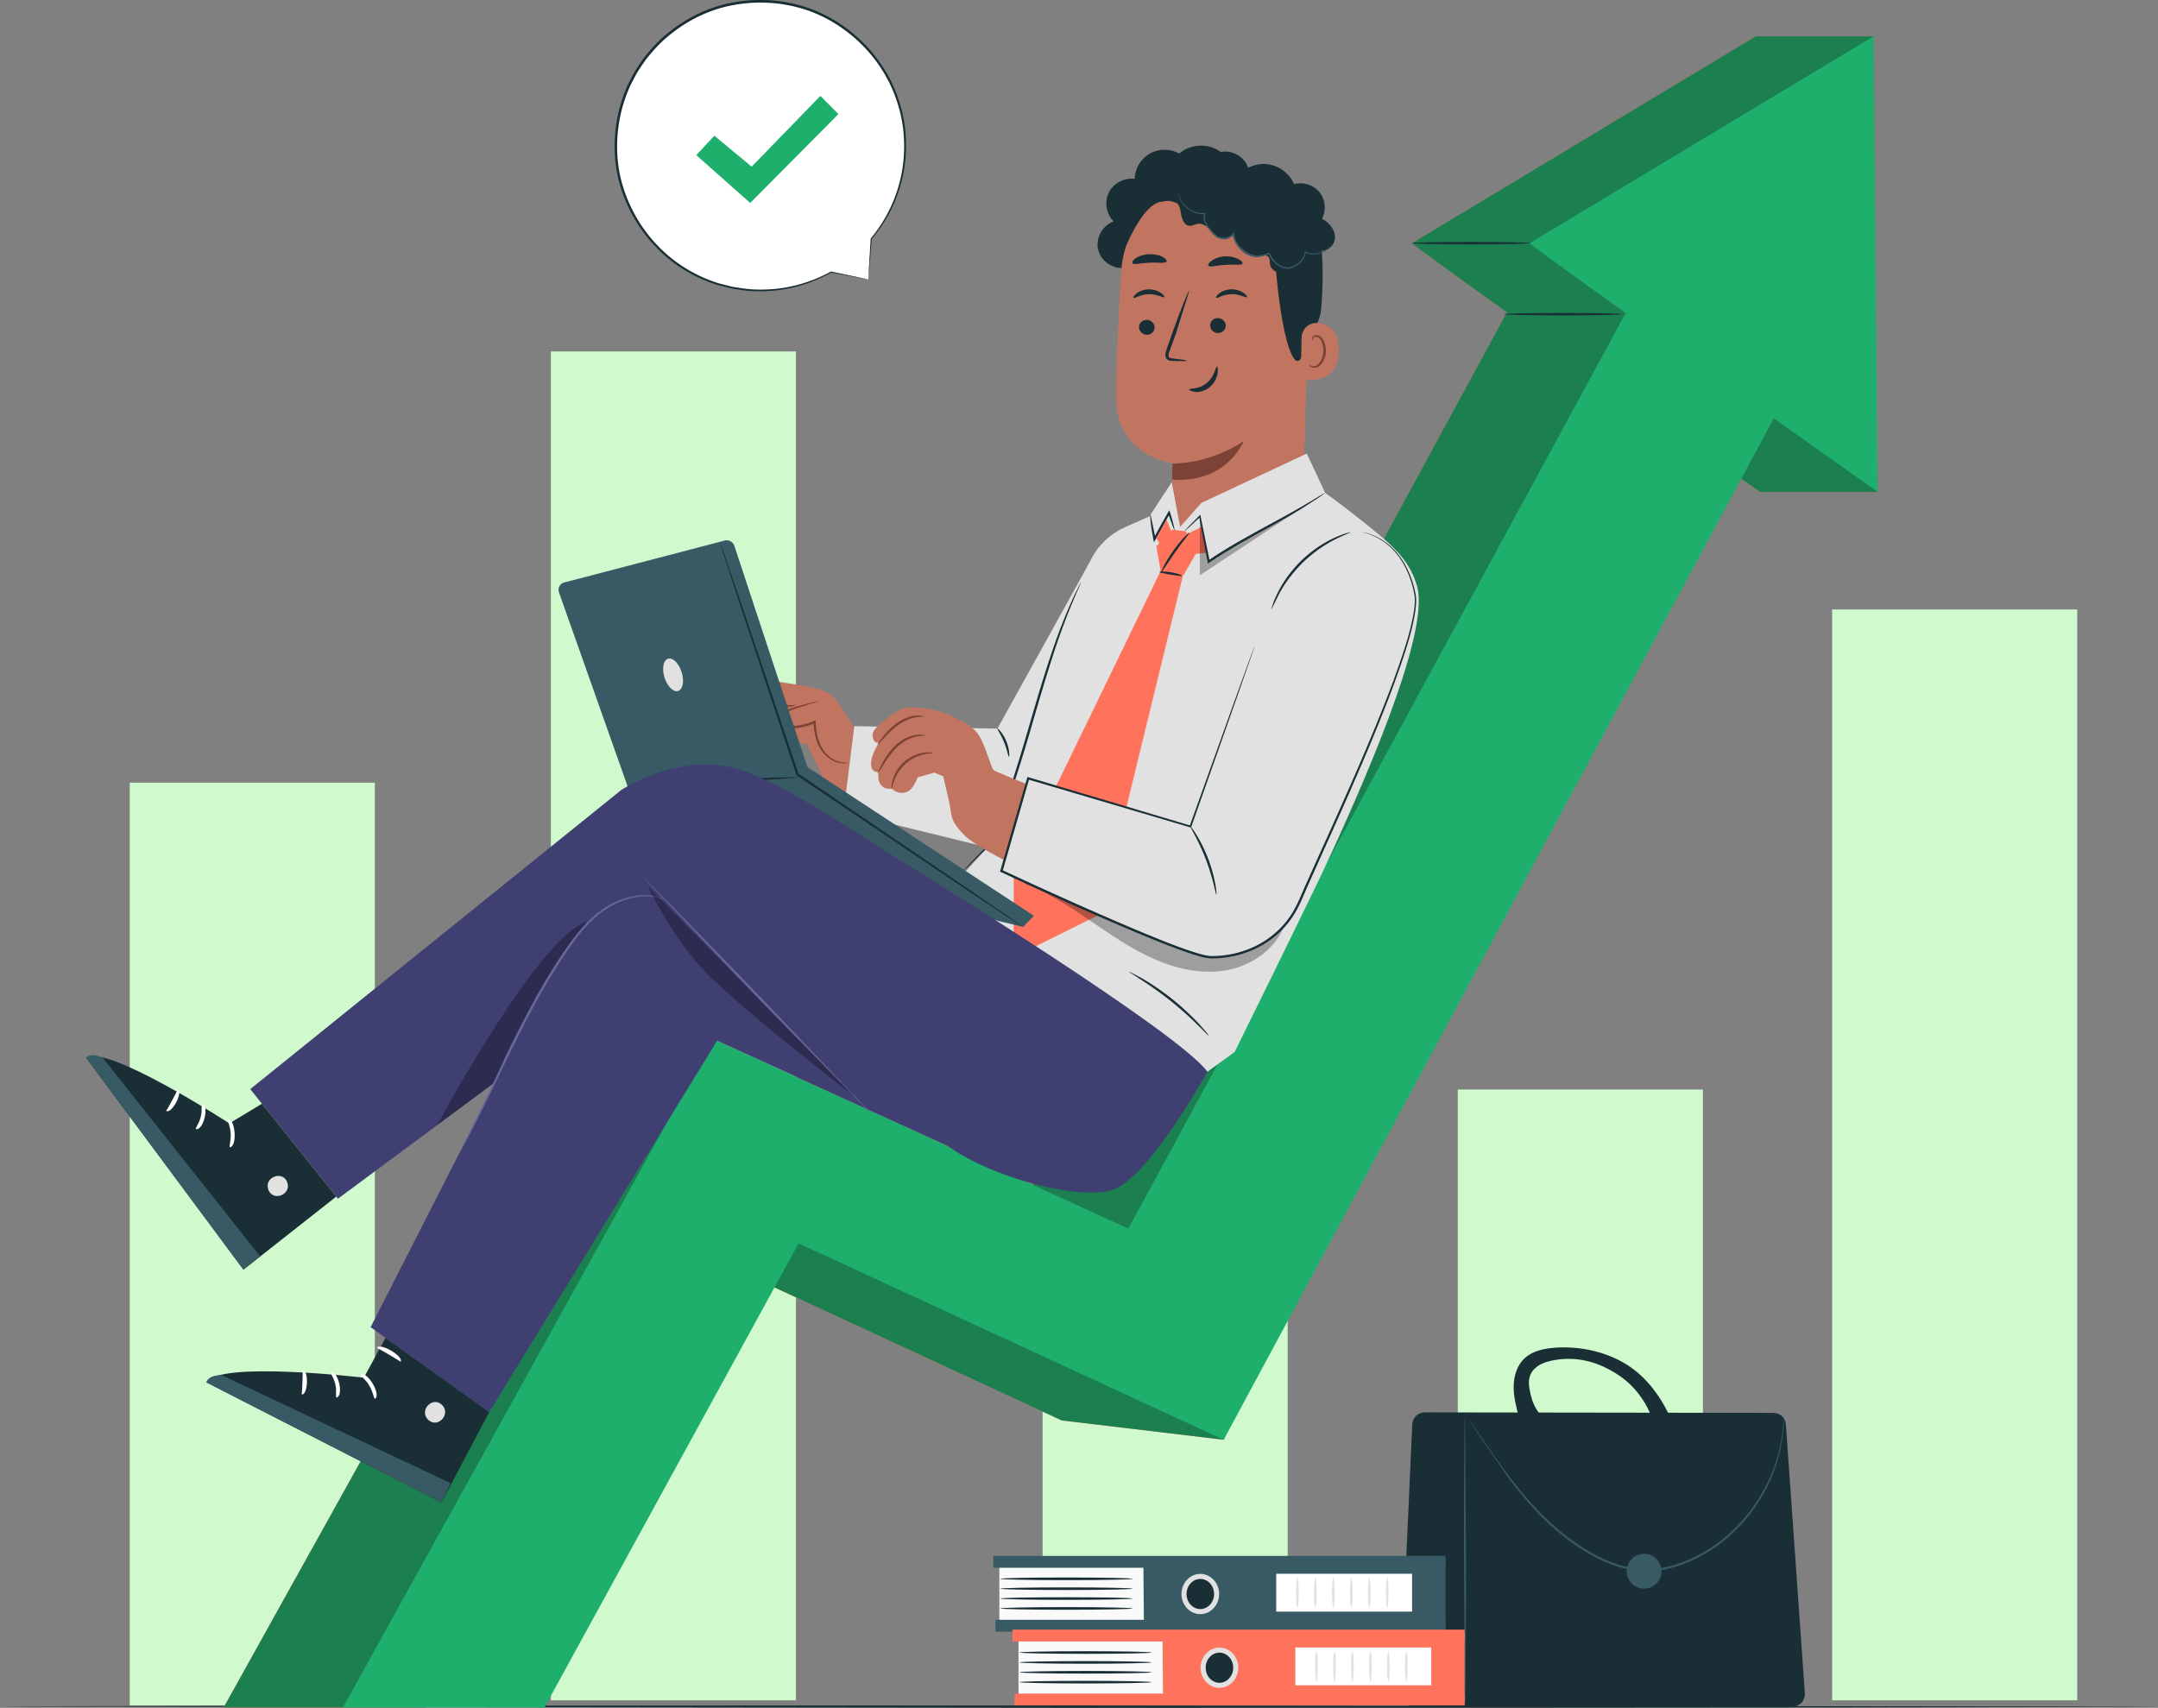 <svg xmlns="http://www.w3.org/2000/svg" xmlns:xlink="http://www.w3.org/1999/xlink" width="373.543" height="295.667" xmlns:v="https://vecta.io/nano"><rect width="100%" height="100%" fill="#808080" stroke="none"/><style><![CDATA[.B{fill:#1a2e35}.C{fill:#e1e1e1}.D{fill:#375a64}.E{fill:#ff735d}.F{fill:#c17560}.G{fill:#7c4236}]]></style><path d="M373.543 295.458c0 .115-83.629.209-186.764.209L0 295.458c0-.116 83.61-.207 186.779-.207l186.764.207z" class="B"/><path d="M22.458 135.505h42.428V295.25H22.458zm229.883 53.12h42.427v105.741h-42.427zm64.795-83.11h42.424v188.851h-42.424zm-136.672 6.855h42.428v181.996h-42.428zM95.35 60.843h42.426v233.523H95.35z" fill="#d0face"/><path d="M244.517 295.458h65.737c1.256 0 2.248-1.066 2.159-2.317l-3.282-46.522c-.077-1.131-1.02-2.013-2.156-2.014l-60.349-.086c-1.161-.001-2.115.91-2.166 2.07l-2.107 46.605c-.057 1.236.929 2.264 2.164 2.264z" class="B"/><g class="D"><path d="M253.587 295.458c.101 0 .182-11.383.182-25.424l-.182-25.429c-.103 0-.186 11.383-.186 25.429l.186 25.424zm.775-49.645a1.14 1.14 0 0 0 .1.187l.322.524 1.267 2 4.935 7.175c2.212 2.929 4.986 6.364 8.724 9.512a37.26 37.26 0 0 0 6.312 4.312c2.343 1.238 4.985 2.221 7.823 2.45 2.84.238 5.611-.402 8.07-1.396 2.465-1.012 4.676-2.37 6.57-3.91 3.801-3.104 6.313-6.855 7.848-10.195 1.543-3.358 2.094-6.339 2.318-8.374l.122-1.363.01-1.003v-.618l-.003-.206c-.016 0-.021.07-.033.206l-.035.616-.048.997c-.033.394-.097.847-.152 1.353-.267 2.021-.853 4.971-2.417 8.287-1.549 3.294-4.056 6.99-7.822 10.036-1.877 1.517-4.061 2.85-6.491 3.839-2.426.978-5.139 1.6-7.909 1.368-2.767-.223-5.366-1.186-7.686-2.402-2.311-1.249-4.406-2.698-6.259-4.254-3.718-3.107-6.505-6.509-8.736-9.411-2.21-2.926-3.864-5.397-5.018-7.097l-1.328-1.959-.351-.505c-.084-.115-.127-.171-.133-.169z"/><circle cx="284.585" cy="272.015" r="3.018"/></g><path d="M263.917 235.134c1.263-1.169 3.035-1.602 4.746-1.771 4.13-.411 8.675.447 12.282 2.496s6.265 5.461 8.026 9.217l-2.368 2.479c-.97-3.903-3.133-7.303-6.49-9.52s-6.92-3.235-10.892-2.597c-.913.145-2.207.487-2.966 1.016-1.548 1.087-1.783 2.349-1.511 3.956.404 2.378 1.003 3.413 2.021 4.69l-3.897.091c-.441-1.719-.885-3.463-.854-5.239s.6-3.611 1.903-4.818z" class="B"/><path fill="#fafafa" d="M172.984 271.05h24.924v9.817h-24.924z"/><g class="D"><path d="M171.947 269.366h78.269v2.055h-78.269zm.36 11.065h77.909v2.056h-77.909z"/><path d="M197.908 269.853l.117 12.242h52.191v-12.242z"/></g><path d="M210.592 275.963c0 1.681-1.264 3.043-2.822 3.043s-2.822-1.362-2.822-3.043 1.266-3.049 2.822-3.049 2.822 1.365 2.822 3.049z" class="B"/><path d="M207.77 279.446c-1.798 0-3.26-1.563-3.26-3.482s1.462-3.485 3.26-3.485 3.26 1.563 3.26 3.485-1.463 3.482-3.26 3.482zm0-6.092c-1.313 0-2.382 1.168-2.382 2.609s1.069 2.606 2.382 2.606 2.384-1.17 2.384-2.606-1.069-2.609-2.384-2.609z" class="C"/><path d="M196.034 278.462c0 .125-5.118.226-11.438.226s-11.434-.101-11.434-.226 5.117-.23 11.434-.23 11.438.101 11.438.23zm0-1.712c0 .124-5.118.225-11.438.225s-11.434-.101-11.434-.225 5.117-.228 11.434-.228 11.438.103 11.438.228zm0-1.708c0 .122-5.118.226-11.438.226s-11.434-.104-11.434-.226c0-.129 5.117-.229 11.434-.229s11.438.1 11.438.229zm0-1.713c0 .127-5.118.229-11.438.229s-11.434-.103-11.434-.229 5.117-.227 11.434-.227 11.438.103 11.438.227z" class="B"/><path fill="#fff" d="M220.91 272.455h23.517v6.552H220.91z"/><g class="C"><ellipse cx="224.574" cy="275.731" rx=".23" ry="2.61"/><path d="M227.684 278.341c-.129 0-.228-1.169-.228-2.611s.099-2.609.228-2.609c.123 0 .226 1.169.226 2.609s-.103 2.611-.226 2.611z"/><ellipse cx="230.791" cy="275.731" rx=".226" ry="2.61"/><ellipse cx="233.902" cy="275.731" rx=".23" ry="2.61"/><ellipse cx="237.014" cy="275.731" rx=".229" ry="2.61"/><ellipse cx="240.123" cy="275.731" rx=".229" ry="2.61"/></g><path fill="#fafafa" d="M176.297 283.809h24.922v9.819h-24.922z"/><g class="E"><path d="M175.256 282.125h78.273v2.057h-78.273zm.364 11.068h77.909v2.057H175.62z"/><path d="M201.219 282.614l.117 12.243h52.193v-12.243z"/></g><ellipse cx="211.083" cy="288.722" rx="2.82" ry="3.047" class="B"/><path d="M211.08 292.207c-1.798 0-3.259-1.563-3.259-3.484s1.461-3.483 3.259-3.483 3.259 1.563 3.259 3.483-1.46 3.484-3.259 3.484zm0-6.093c-1.314 0-2.383 1.17-2.383 2.608s1.068 2.611 2.383 2.611 2.385-1.173 2.385-2.611-1.069-2.608-2.385-2.608z" class="C"/><g class="B"><path d="M199.345 291.22c0 .129-5.121.231-11.437.231s-11.437-.103-11.437-.231 5.119-.228 11.437-.228 11.437.105 11.437.228z"/><ellipse cx="187.908" cy="289.512" rx="11.437" ry=".228"/><ellipse cx="187.908" cy="287.803" rx="11.437" ry=".228"/><ellipse cx="187.908" cy="286.091" rx="11.437" ry=".229"/></g><path fill="#fff" d="M224.22 285.218h23.52v6.551h-23.52z"/><g class="C"><ellipse cx="227.885" cy="288.493" rx=".229" ry="2.61"/><ellipse cx="230.993" cy="288.493" rx=".227" ry="2.61"/><ellipse cx="234.104" cy="288.493" rx=".228" ry="2.61"/><ellipse cx="237.214" cy="288.493" rx=".229" ry="2.61"/><path d="M240.321 291.103c-.123 0-.225-1.168-.225-2.611s.102-2.608.225-2.608.228 1.168.228 2.608-.101 2.611-.228 2.611zm3.113 0c-.127 0-.229-1.168-.229-2.611s.102-2.608.229-2.608.228 1.168.228 2.608-.105 2.611-.228 2.611z"/></g><path fill="#fff" d="M150.314 48.387l-6.45-1.293c-4.337 2.435-9.456 3.611-14.849 3.056-12.718-1.31-22.529-12.291-22.439-25.074.112-14.773 12.879-26.285 27.68-24.75 12.568 1.303 22.313 12.038 22.418 24.673.053 6.268-2.18 11.966-5.885 16.361l.011-.005-.486 7.032z"/><path d="M150.314 48.387l.013-.479.075-1.358.307-5.201.141.079c-.05.038-.108.031-.139-.012a.1.1 0 0 1 .006-.113c1.968-2.38 4.225-5.96 5.246-10.787.518-2.397.687-5.076.404-7.899-.307-2.814-1.138-5.765-2.579-8.592-1.451-2.822-3.53-5.5-6.182-7.737-2.645-2.225-5.851-4.051-9.455-4.989-3.585-.965-7.51-1.132-11.361-.39-3.858.715-7.597 2.494-10.768 5.068-1.642 1.263-3.004 2.813-4.268 4.396-.569.833-1.156 1.661-1.655 2.528l-.695 1.327-.347.666-.277.69c-1.544 3.655-2.131 7.578-1.911 11.32.203 3.756 1.39 7.294 3.072 10.345 1.698 3.057 3.956 5.629 6.464 7.607 2.521 1.969 5.277 3.35 7.999 4.191l2.036.523c.671.157 1.348.222 2 .334 1.315.208 2.601.246 3.827.225 4.943-.102 8.875-1.642 11.552-3.112.019-.011.042-.015.06-.011l4.751 1.005 1.247.273c.284.06.437.103.437.103s-.134-.016-.411-.067l-1.232-.225-4.825-.914.061-.009c-2.675 1.513-6.633 3.11-11.63 3.245-1.243.028-2.544-.002-3.873-.201-.665-.111-1.351-.177-2.031-.331l-2.066-.521a25.22 25.22 0 0 1-8.131-4.215c-2.555-1.998-4.854-4.603-6.588-7.705-1.719-3.098-2.934-6.693-3.149-10.517-.231-3.804.362-7.798 1.932-11.521l.278-.705.351-.675.711-1.352c.508-.885 1.104-1.726 1.685-2.577 1.285-1.611 2.674-3.191 4.345-4.478 3.228-2.617 7.035-4.428 10.965-5.155 3.925-.752 7.914-.579 11.562.412 3.667.963 6.926 2.825 9.606 5.095 2.688 2.28 4.791 5.012 6.253 7.878 1.454 2.877 2.285 5.873 2.579 8.731.271 2.86.086 5.57-.455 7.997-1.063 4.872-3.378 8.471-5.392 10.842l-.12-.135c.053-.036.108-.027.14.015.011.017.015.039.015.06l-.418 5.25-.113 1.337-.049.441z" class="B"/><path fill="#1eaf6d" d="M120.521 26.858l3.138-3.358 6.452 5.354 11.894-12.251 3.128 3.147-15.272 15.385z"/><use xlink:href="#B" class="E"/><use xlink:href="#B" fill="#1c7f50"/><g fill="#1eaf6d"><path d="M59.356 295.611l64.105-115.735 71.85 32.83 92.662-170.615 27.59 14.495-103.746 192.668-73.581-34.001-43.992 80.358z"/><path d="M264.798 42.091c.659.987 60.21 43.064 60.21 43.064l-.71-78.871-59.5 35.807z"/></g><path d="M264.798 42.091c0 .116-4.563.211-10.191.211-5.634 0-10.198-.095-10.198-.211s4.564-.206 10.198-.206c5.627 0 10.191.093 10.191.206zm15.931 12.306c0 .115-4.567.208-10.195.208-5.634 0-10.198-.093-10.198-.208s4.564-.21 10.198-.21c5.628.001 10.195.096 10.195.21z" class="B"/><path d="M127.599 125.831s-1.237.538-1.43-1.113 3.249-5.094 4.351-6.184 2.673-.856 4.07-.546 7.112.887 9.01 2.103 4.8 7.326 5.404 7.615 18.441 1.22 18.441 1.22l-.769 14.614s-17.505-3.333-20.97-5.5-3.011-3.034-3.999-5.055l-2.042-4.172-1.637-.271-2.627 1.452s-.311 3.708-2.909 3.615l-1.274-.672s-.852.983-1.821-.536-.785-1.806-.785-1.806-1.017 1.263-2.118-.302 1.105-4.462 1.105-4.462z" class="F"/><g class="G"><path d="M146.812 132.034c.002.012-.063.035-.193.063a2.6 2.6 0 0 1-.584.057c-.506.005-1.273-.122-2.095-.596-.82-.463-1.673-1.301-2.227-2.464-.563-1.16-.841-2.585-.918-4.095l.284.171c-1.176.542-2.558.888-4.001.942a10.31 10.31 0 0 1-2.94-.31c-.444-.13-.956-.201-1.345-.623-.204-.204-.254-.623-.044-.862.19-.236.43-.322.631-.405l4.332-1.539 2.989-.802 1.119-.198c.008.026-.38.146-1.079.353l-2.941.927-4.275 1.615c-.195.078-.377.166-.464.284-.08.115-.076.241.035.366.233.274.698.369 1.142.486a10.1 10.1 0 0 0 2.823.29 10.28 10.28 0 0 0 3.85-.888l.27-.125.012.297c.068 1.48.317 2.855.834 3.966.502 1.121 1.28 1.924 2.042 2.397a4.34 4.34 0 0 0 1.975.676c.489.037.762-.014.768.017zm-9.029-10.019c.033.042-.605.386-1.685.327-.531-.005-1.155-.095-1.817-.052-.674.028-1.304.313-1.824.919-1.084 1.209-2.383 2.009-3.355 2.417-.982.415-1.645.498-1.652.453-.021-.064.604-.251 1.525-.721a11.01 11.01 0 0 0 3.181-2.44c.279-.288.594-.585.977-.752.374-.18.768-.244 1.126-.257.727-.025 1.343.101 1.861.139 1.031.129 1.637-.093 1.663-.033z"/><path d="M134.108 125.908c.097.032-.624 1.676-2.271 3.079-1.64 1.418-3.372 1.882-3.388 1.779-.052-.119 1.551-.737 3.112-2.096 1.583-1.34 2.436-2.829 2.547-2.762zm.642 2.241c.105.012-.129 1.452-1.174 2.865-1.033 1.421-2.333 2.079-2.374 1.983-.074-.105 1.063-.882 2.036-2.231.991-1.335 1.393-2.652 1.512-2.617z"/></g><path d="M188.612 97.346l-15.96 28.795-24.77-.426-1.859 14.875 25.557 6.263 10.524-11.553z" class="C"/><path d="M174.645 131.025c-.124.013-.279-1.169-.833-2.508-.538-1.346-1.256-2.3-1.159-2.376.073-.078.975.802 1.546 2.218.58 1.41.551 2.668.446 2.666zm20.035-84.647c-2.021.271-4.123-1.179-4.594-3.161s.76-4.219 2.684-4.886c-1.281-1.267-1.637-3.376-.836-4.993s2.689-2.614 4.472-2.368a5.29 5.29 0 0 1 2.621-4.38c1.549-.875 3.558-.875 5.106 0 1.931-1.724 5.1-1.843 7.159-.276 1.723-.352 3.623.534 4.464 2.078s.547 3.623-.682 4.878" class="B"/><path d="M212.261 30.399l-.912.018a17.64 17.64 0 0 0-17.265 16.557c-.521 8.533-.988 17.967-.844 22.536.301 9.462 9.797 10.747 9.797 10.747l-.583 11.389 1.125 8.676 21.829-9.833 1.233-41.276c.657-9.842-4.522-18.431-14.38-18.814z" class="F"/><path d="M202.956 80.247s6.052.247 12.33-3.869c0 0-2.934 7.328-12.392 6.658l.062-2.789z" class="G"/><path d="M197.156 56.621c-.013.712.585 1.31 1.329 1.336s1.359-.53 1.369-1.246-.585-1.313-1.327-1.339-1.36.534-1.371 1.249zm-.947-5.058c.172.174 1.178-.605 2.635-.628 1.452-.047 2.532.682 2.688.5.077-.079-.102-.395-.571-.725s-1.25-.636-2.157-.619c-.906.024-1.661.371-2.09.721-.445.353-.588.674-.505.751zm13.264 4.756c-.013.712.585 1.313 1.33 1.336s1.357-.532 1.369-1.246-.585-1.315-1.326-1.338c-.747-.026-1.362.532-1.373 1.248zm1.037-4.761c.169.173 1.181-.605 2.635-.629 1.453-.043 2.533.686 2.688.5.075-.079-.1-.394-.572-.724-.464-.328-1.248-.641-2.155-.621-.907.026-1.663.373-2.094.722-.441.353-.588.675-.502.752zm-5.07 10.887c.005-.083-.903-.22-2.37-.38-.371-.03-.725-.097-.792-.348-.094-.267.052-.67.226-1.106l1.041-2.85 2.326-7.444c-.164-.056-1.471 3.185-2.917 7.241l-.997 2.863c-.133.429-.365.911-.164 1.46.105.276.383.473.621.536s.448.067.634.075c1.473.047 2.388.035 2.392-.047zm3.699-16.458c.199.365 1.438-.056 2.974-.138 1.532-.112 2.83.151 2.962-.235.057-.184-.225-.511-.782-.794s-1.392-.494-2.312-.438-1.71.373-2.207.722c-.506.353-.724.709-.635.883zm-13.116-.418c.312.324 1.505-.043 2.949-.086 1.439-.085 2.668.169 2.942-.179.122-.174-.077-.498-.616-.802-.533-.301-1.417-.54-2.412-.491-.99.044-1.843.358-2.34.708s-.661.689-.523.85zm-1.112-2.955s2.383-5.972 5.211-7.412c3.429-1.741 4.99 2.026 8.27 1.044 3.28-.987 6.551-2.659 9.972-.173 3.74 2.717 2.051 4.707 2.357 8.901 1.254 17.007 4.459 21.759 5.187 13.724.08-.88 2.506-1.626 2.794-5.345.375-4.819.447-10.669-.693-14.062-.961-2.864-2.641-4.82-5.627-6.958-4.714-3.371-11.098-3.32-15.425-2.802s-12.585 5.671-12.046 13.083z" class="B"/><path d="M225.299 58.451c.032-1.458 1.268-2.639 2.728-2.527 1.766.134 3.751 1.098 3.704 4.747-.08 6.476-6.564 5.059-6.573 4.871-.007-.124.084-4.379.141-7.091z" class="F"/><path d="M226.596 63.124c.03-.02.112.082.303.171s.504.148.843.027c.687-.243 1.276-1.32 1.322-2.488.024-.589-.092-1.151-.295-1.615-.193-.482-.493-.815-.837-.879-.342-.083-.589.118-.669.3-.091.181-.051.309-.086.32-.017.015-.138-.111-.081-.375a.71.71 0 0 1 .26-.403c.156-.125.388-.187.625-.159.498.041.943.507 1.168 1.02.248.515.392 1.146.366 1.81-.059 1.302-.742 2.515-1.681 2.775-.458.113-.834-.032-1.029-.185-.199-.163-.231-.307-.209-.319z" class="G"/><path d="M224.931 45.919c-.831.592-1.708 1.199-2.714 1.318-1.014.122-2.182-.436-2.372-1.439-.085-.447.015-.972-.288-1.314-.363-.407-1.01-.267-1.553-.195-1.877.234-4.115-1.802-4.629-3.622a1.69 1.69 0 0 1-2.249.51c-.733-.453-1.003-.716-1.584-1.353s-1.389-1.207-2.243-1.069c-.477.076-.92.37-1.4.337-.853-.059-1.287-1.045-1.432-1.887s-.263-1.823-.991-2.268c-.676-.41-1.535-.15-2.314-.019s-1.793-.036-2.009-.794c-.112-.399.051-.825.266-1.18.979-1.604 3.16-2.354 4.918-1.684.591-2.15 2.558-3.851 4.771-4.128s4.54.889 5.643 2.828a5.87 5.87 0 0 1 5.129-1.451 5.88 5.88 0 0 1 4.126 3.371c1.565-.442 3.37.133 4.393 1.399s1.201 3.153.436 4.59c1.176.642 2.194 1.777 2.242 3.115s-1.229 2.698-2.525 2.372c.541 1.032.145 2.455-.854 3.059s-2.446.289-3.105-.672" class="B"/><path d="M203.891 33.177c-.005 0-.004.041.003.118l.049.344a4.01 4.01 0 0 0 .495 1.236c.301.493.765 1.058 1.463 1.502.685.45 1.619.783 2.665.705l-.112-.145c-.19.56-.124 1.223.166 1.786.271.575.69 1.081 1.136 1.572.229.237.429.513.738.727.305.204.663.322 1.034.36.729.079 1.549-.162 2.067-.786l-.243-.064a4.86 4.86 0 0 0 2.125 3.319c.621.432 1.389.686 2.137.654.75-.021 1.44-.254 2.085-.5l-.175-.074a5.1 5.1 0 0 0 1.57 1.966c.646.493 1.503.774 2.266.571 1.521-.351 2.511-1.643 2.69-2.842l-.146.072c.767.401 1.58.421 2.229.284.661-.134 1.174-.431 1.537-.723a3.13 3.13 0 0 0 .709-.803c.116-.217.165-.333.156-.338-.031-.028-.203.496-.932 1.057-.361.266-.865.542-1.501.652-.625.121-1.396.081-2.103-.301l-.125-.068-.021.138c-.185 1.12-1.137 2.323-2.546 2.632-.695.179-1.446-.072-2.057-.539-.618-.466-1.142-1.117-1.478-1.868l-.054-.119-.118.048c-.634.24-1.303.458-1.996.476-.688.028-1.377-.2-1.972-.609a4.59 4.59 0 0 1-2.008-3.126l-.047-.306-.197.242c-.438.534-1.169.763-1.827.694-.328-.035-.651-.135-.914-.313-.257-.169-.464-.445-.696-.683-.442-.481-.854-.97-1.111-1.5-.273-.527-.335-1.109-.172-1.614l.05-.157-.162.015c-.987.085-1.885-.216-2.555-.636a4.55 4.55 0 0 1-1.452-1.418c-.609-.969-.604-1.655-.65-1.638z" class="D"/><path d="M205.854 67.417c.03-.243 1.632.06 3.025-1.091s1.542-2.884 1.769-2.856c.105-.003.236.439.119 1.161-.11.71-.533 1.698-1.385 2.402s-1.851.882-2.519.812c-.677-.067-1.039-.322-1.009-.428z" class="B"/><path d="M159.732 159.03l12.325-13.591 10.305-31.144c2.104-5.403 3.908-12.264 6.458-17.386 1.254-2.52 3.368-4.506 5.939-5.647l4.374-1.944 2.618-4.177c-1.509 9.446 11.729 10.607 25.796-1.119 0 0 4.648 3.145 11.198 8.579 2.867 2.377 5.469 4.976 6.555 8.905 1.968 7.128-6.491 28.22-15.701 48.066-2.755 5.937-15.875 32.534-15.875 32.534l-4.724 3.44s-41.754-12.649-45.511-19.583l-3.757-6.933z" class="C"/><path d="M166.57 150.927c-.013-.012.11-.151.347-.409l1.062-1.115 3.977-4.066-.038.056 2.72-8.368c1.063-3.164 2.141-6.676 3.226-10.386 2.104-7.275 4.096-13.859 5.937-18.482a81.56 81.56 0 0 1 2.319-5.412l.718-1.429c.166-.326.26-.494.274-.486s-.058.183-.2.521l-.645 1.463c-.541 1.276-1.337 3.119-2.189 5.447-1.765 4.639-3.706 11.214-5.813 18.496-1.087 3.711-2.182 7.235-3.263 10.385l-2.81 8.342-.009.032-.023.025-4.065 3.974-1.118 1.061c-.257.238-.397.362-.407.351z" class="B"/><path d="M204.905 99.06l-14.442 59.203-14.999 7.459V151.24l25.958-53.469z" class="E"/><g opacity=".3"><path d="M177.283 152.933c4.098 1.541 7.785 3.978 11.4 6.44s7.23 4.987 11.244 6.726c4.012 1.745 8.51 2.676 12.794 1.792s8.284-3.813 9.695-7.95l-45.133-7.008z"/></g><path d="M199.134 89.132l3.69-5.652 1.45 7.742 3.681-4.16 18.249-8.537 3.169 6.784-20.164 11.927-5.596-.418-4.076-4.839z" class="C"/><path d="M199.134 89.132c.048-.002.129.433.275 1.169l.619 2.985-.361-.057.99-1.818 1.538-2.722.196-.351.133.372c.323.921.496 1.701.641 2.242l.185.864c-.034.018-.189-.27-.388-.8l-.776-2.175.328.022-1.489 2.748-1.014 1.808-.264.468-.104-.521c-.484-2.442-.608-4.222-.509-4.234z" class="B"/><path d="M205.275 91.987l-2.321-.283-2.798 2.875.005.063.825 4.651c1.297-.065 2.603.04 3.874.31l2.138-3.749-1.723-3.867z" class="E"/><path d="M209.243 179.316c-.05.041-.729-.686-1.875-1.816a61.38 61.38 0 0 0-4.679-4.178 60.85 60.85 0 0 0-5.099-3.654l-2.18-1.434c.012-.021.243.075.648.271l1.686.911c1.4.81 3.274 2.037 5.206 3.581 1.926 1.546 3.532 3.108 4.632 4.299l1.253 1.443c.284.351.428.557.408.577z" class="B"/><path d="M205.459 92.465l2.578-1.27.875 4.513-2.15.193z" class="E"/><path opacity=".3" d="M207.684 89.376v10.226l19.013-12.558-17.692 10.302z"/><path d="M229.373 85.309c.017.025-.377.322-1.104.836l-3.173 2.04c-2.719 1.668-6.617 3.711-10.82 6.124-1.773 1.033-3.449 2.066-4.955 3.088l-.253.171-.053-.294-1.455-7.875.216.068-2.008 1.871c-.471.427-.73.648-.749.632s.212-.273.654-.732l1.923-1.953.169-.17.047.237 1.59 7.844-.306-.125c1.51-1.042 3.19-2.091 4.974-3.122 4.216-2.424 8.128-4.42 10.873-6.023 1.38-.785 2.476-1.46 3.239-1.921.75-.467 1.175-.719 1.191-.696z" class="B"/><path d="M202.98 92.567l-1.065-2.608-1.759 3.232.752 1.171z" class="E"/><g class="B"><path d="M205.896 92.189c.092.085-1.184 1.558-2.551 3.514l-2.433 3.598c-.097-.046.696-1.853 2.092-3.837 1.388-1.984 2.815-3.349 2.892-3.275z"/><path d="M204.604 99.678c-.027.113-.902-.016-1.967-.195s-1.934-.343-1.923-.461c.007-.11.908-.135 1.993.05s1.926.496 1.897.606z"/></g><path d="M108.767 136.505h0l-12.03-34.007c-.23-.732.216-1.507.969-1.667l27.79-7.261c.695-.154 1.392.245 1.615.917l12.643 38.307 39.22 25.759-1.887 1.924-10.029-2.444-58.291-21.528z" class="D"/><g class="B"><path d="M177.086 160.477c-.002.005-.07-.031-.201-.108l-.572-.365-2.177-1.421-7.958-5.301-26.177-17.618-2.075-1.407-.061-.04-.02-.067-9.4-28.358-2.778-8.527-.734-2.316-.178-.604-.05-.21s.034.064.087.197l.217.592.806 2.29 2.902 8.489 9.52 28.316-.077-.107 2.078 1.404 26.104 17.721 7.887 5.412 2.131 1.487.55.395c.122.089.182.14.176.146z"/><ellipse transform="matrix(-.999 .047 -.047 -.999 257.801 264.313)" cx="125.78" cy="135.2" rx="12.232" ry=".209"/></g><path d="M117.993 116.366c.484 1.543.214 3.003-.606 3.258-.821.26-1.877-.782-2.362-2.325s-.214-3.003.608-3.26 1.876.786 2.36 2.327z" class="C"/><path d="M152.241 128.493s-1.04.517-1.203-1.137c-.143-1.47 3.383-3.646 4.702-4.461s4.103-.255 5.521-.07c1.917.249 6.385 2.25 7.805 3.953 1.44 1.732 2.429 6.156 2.955 6.577s18.282 7.404 18.282 7.404l-4.042 14.068s-16.301-7.196-19.188-10.091-2.25-3.629-2.755-5.825l-1.052-4.522-1.534-.632-2.887.82s-.35 1.095-1.097 1.95c-.886 1.024-2.495.98-3.389-.038h0s-1.466.507-2.18-1.144c-.293-.678-.084-1.709-.084-1.709s-1.31.258-1.322-1.377c-.01-1.757 1.468-3.766 1.468-3.766z" class="F"/><path d="M161.487 130.355c-.002.069-.598.046-1.51.246-.906.193-2.144.668-3.205 1.605a7.24 7.24 0 0 0-1.992 2.978c-.316.88-.367 1.469-.437 1.466-.045 0-.099-.611.153-1.554.248-.938.865-2.205 1.999-3.204s2.471-1.455 3.429-1.582c.969-.13 1.568-.002 1.563.045zm-1.329-3.017c-.008.072-.647-.032-1.622.193-.976.214-2.257.841-3.35 1.914s-1.835 2.289-2.373 3.151l-.927 1.384c-.049-.025.195-.612.668-1.53.479-.906 1.197-2.172 2.341-3.304 1.151-1.129 2.539-1.755 3.581-1.904 1.052-.162 1.697.061 1.682.096zm-.26-3.299c-.008.07-.557-.004-1.41.151-.853.147-1.994.589-3.063 1.374s-1.896 1.693-2.5 2.336c-.6.652-.983 1.051-1.029 1.012-.042-.033.255-.497.805-1.204.55-.696 1.359-1.657 2.479-2.481s2.357-1.252 3.266-1.331c.914-.085 1.465.098 1.452.143z" class="G"/><path d="M235.685 92.091c4.992.976 8.241 5.363 9.259 10.847 1.438 7.78-16.395 44.55-19.719 52.579-3.501 8.46-11.247 10.304-15.762 10.202-4.509-.104-36.117-14.929-36.117-14.929l4.635-16.042 28.086 8.34 11.131-31.318" class="C"/><g class="B"><path d="M217.197 111.77l-.176.562-.556 1.626-2.176 6.243-8.082 22.939-.047.135-.138-.04-28.096-8.303.236-.128-4.622 16.044-.11-.242c7.377 3.427 15.275 7.021 23.505 10.485 3.343 1.386 6.654 2.767 10 3.833l1.262.361c.416.109.833.145 1.251.226.861.013 1.725-.029 2.577-.145 1.706-.21 3.358-.697 4.896-1.388 3.078-1.388 5.626-3.757 7.171-6.618.787-1.413 1.36-2.948 2.027-4.413l1.958-4.349c5.19-11.435 9.79-21.774 13.092-30.675 1.62-4.453 3.027-8.54 3.602-12.255.117-.924.193-1.835.065-2.683-.165-.854-.354-1.673-.615-2.434-.5-1.531-1.167-2.853-1.919-3.938-1.512-2.188-3.34-3.306-4.603-3.855-.64-.272-1.146-.437-1.493-.52-.349-.091-.523-.148-.523-.148a9.7 9.7 0 0 0 .53.107c.354.07.868.224 1.52.485 1.283.528 3.149 1.638 4.701 3.837.771 1.092 1.461 2.426 1.977 3.968.268.766.465 1.595.64 2.459.139.889.064 1.813-.051 2.754-.558 3.76-1.947 7.853-3.556 12.321-3.268 8.929-7.845 19.289-13.018 30.735l-1.946 4.348c-.663 1.46-1.23 2.986-2.039 4.449-1.578 2.928-4.196 5.371-7.351 6.796-1.575.708-3.267 1.207-5.012 1.424a17.38 17.38 0 0 1-2.644.148c-.443-.078-.907-.122-1.337-.236l-1.283-.364c-3.38-1.077-6.691-2.458-10.04-3.846-8.239-3.47-16.137-7.069-23.517-10.503l-.156-.074.05-.166 4.642-16.037.055-.184.187.055 28.074 8.375-.188.094 8.211-22.892 2.25-6.213.594-1.613.221-.547z"/><path d="M210.55 154.854c-.13.021-.562-2.795-1.811-6.047-1.231-3.261-2.786-5.651-2.673-5.719.044-.029.489.532 1.088 1.515.604.986 1.342 2.407 1.974 4.056a25.21 25.21 0 0 1 1.225 4.339c.209 1.133.249 1.848.197 1.856zm23.192-62.695c.024.072-1.034.414-2.625 1.219a22.63 22.63 0 0 0-2.676 1.597 25.09 25.09 0 0 0-2.941 2.423c-.963.952-1.795 1.942-2.491 2.885-.685.954-1.245 1.854-1.657 2.639l-1.277 2.594c-.028-.008.044-.276.199-.758.149-.48.423-1.159.814-1.97s.931-1.747 1.607-2.727c.695-.972 1.532-1.99 2.514-2.961.994-.959 2.029-1.773 3.018-2.443.999-.655 1.938-1.176 2.766-1.547.819-.371 1.502-.631 1.989-.766.481-.146.75-.209.76-.185z"/></g><g fill="#3f3f72"><path d="M58.5 207.524l-15.18-18.972 64.27-51.826c4.201-2.618 12.745-6.093 20.837-3.374s21.783 12.18 26.83 15.249 48.994 30.289 53.744 36.945c0 0-9.561 17.299-15.823 20.2-4.903 2.269-19.042-1.119-27.303-6.143s-46.156-37.478-46.156-37.478L58.5 207.524z"/><path d="M64.153 229.761l20.509 14.729 39.462-64.311 39.844 18.157-26.794-44.767s-21.604.255-25.006-.126c-4.354-.491-12.309 6.385-16.651 14.778l-31.364 61.54z"/></g><path fill="#67679b" d="M151.07 193.037c-.081.078-9.082-9.101-20.094-20.502l-19.798-20.795c.082-.081 9.078 9.099 20.096 20.503l19.796 20.794z"/><path opacity=".3" d="M75.676 194.786s17.656-33 25.973-35.195c0 0-12.03 16.303-16.061 27.844l-9.912 7.351z"/><path fill="#67679b" d="M114.938 155.648c-.018.056-.802-.317-2.319-.443-1.503-.146-3.763.111-6.199 1.318-2.452 1.179-4.867 3.443-6.994 6.343-2.113 2.917-4.236 6.286-6.266 9.92-4.005 7.318-7.094 14.226-9.559 19.112-1.209 2.452-2.246 4.414-2.967 5.763l-.863 1.538c-.203.347-.315.53-.327.521s.076-.202.251-.561l.794-1.575 2.848-5.817c2.396-4.916 5.438-11.844 9.46-19.183 2.037-3.652 4.173-7.02 6.323-9.948 2.158-2.915 4.647-5.208 7.171-6.379 2.502-1.194 4.819-1.416 6.345-1.216 1.538.18 2.302.607 2.302.607z"/><path d="M66.729 231.61l-3.744 6.903s-25.041-2.958-27.266.807l40.691 20.806 8.252-15.635-17.933-12.881z" class="B"/><path d="M76.47 243.187c1.656 1.494-.553 4.137-2.281 2.68-1.846-1.664.789-4.354 2.405-2.555" class="C"/><path d="M76.41 260.125l1.573-3.356-39.604-18.69s-2.216-.137-2.661 1.241l40.692 20.805z" class="D"/><path d="M62.433 237.969c-.095.202.854.8 1.502 1.939.681 1.12.745 2.239.968 2.255 1.136-.69-1.322-4.853-2.47-4.194zm-5.173-.414c-.145.167.546.944.791 2.131.279 1.179-.017 2.172.188 2.266 1.304-.268.309-4.714-.979-4.397zm-5.035 3.866c1.098.142 1.262-4.262.158-4.201.055.137-.1 4.074-.158 4.201zm13.016-8.064c.143-.008 4.038 2.281 4.096 2.402.626-.934-3.592-3.402-4.096-2.402z" fill="#fff"/><path d="M45.349 191.087l-5.659 3.399s-21.129-13.76-24.793-11.369l27.244 36.691 16.066-12.65-12.858-16.071z" class="B"/><path d="M49.705 204.653c.823 2.073-2.328 3.464-3.233 1.392-.915-2.311 2.639-3.55 3.289-1.219" class="C"/><path d="M42.141 219.809l2.896-2.308-27.206-34.317s-1.923-1.106-2.935-.066l27.245 36.691z" class="D"/><path d="M39.438 193.753c-.177.139.408 1.095.487 2.406.111 1.307-.328 2.336-.135 2.449 1.326-.115.968-4.938-.352-4.855zm-4.449-2.666c-.207.086.068 1.09-.242 2.259-.269 1.183-.974 1.944-.835 2.115 1.288.339 2.372-4.085 1.077-4.374zm-6.228 1.236c.916.612 3.019-3.265 2.002-3.698-.012.144-1.895 3.607-2.002 3.698z" fill="#fff"/><path opacity=".3" d="M148.054 189.915s-22.437-17.082-27.79-23.67c-5.276-6.497-8.096-12.8-8.096-12.8l35.886 36.47z"/><defs ><path id="B" d="M324.298 6.284h-20.39l-59.5 35.807c.226.334 7.249 5.415 16.42 11.975l-86.156 158.64-72.109-31.845-63.846 114.75h34.889l43.991-80.357 66.172 30.652 28.049 3.349L287.75 73.212l16.869 11.943h20.389l-5.947-50.301c0-.396 5.237-28.57 5.237-28.57z"/></defs></svg>